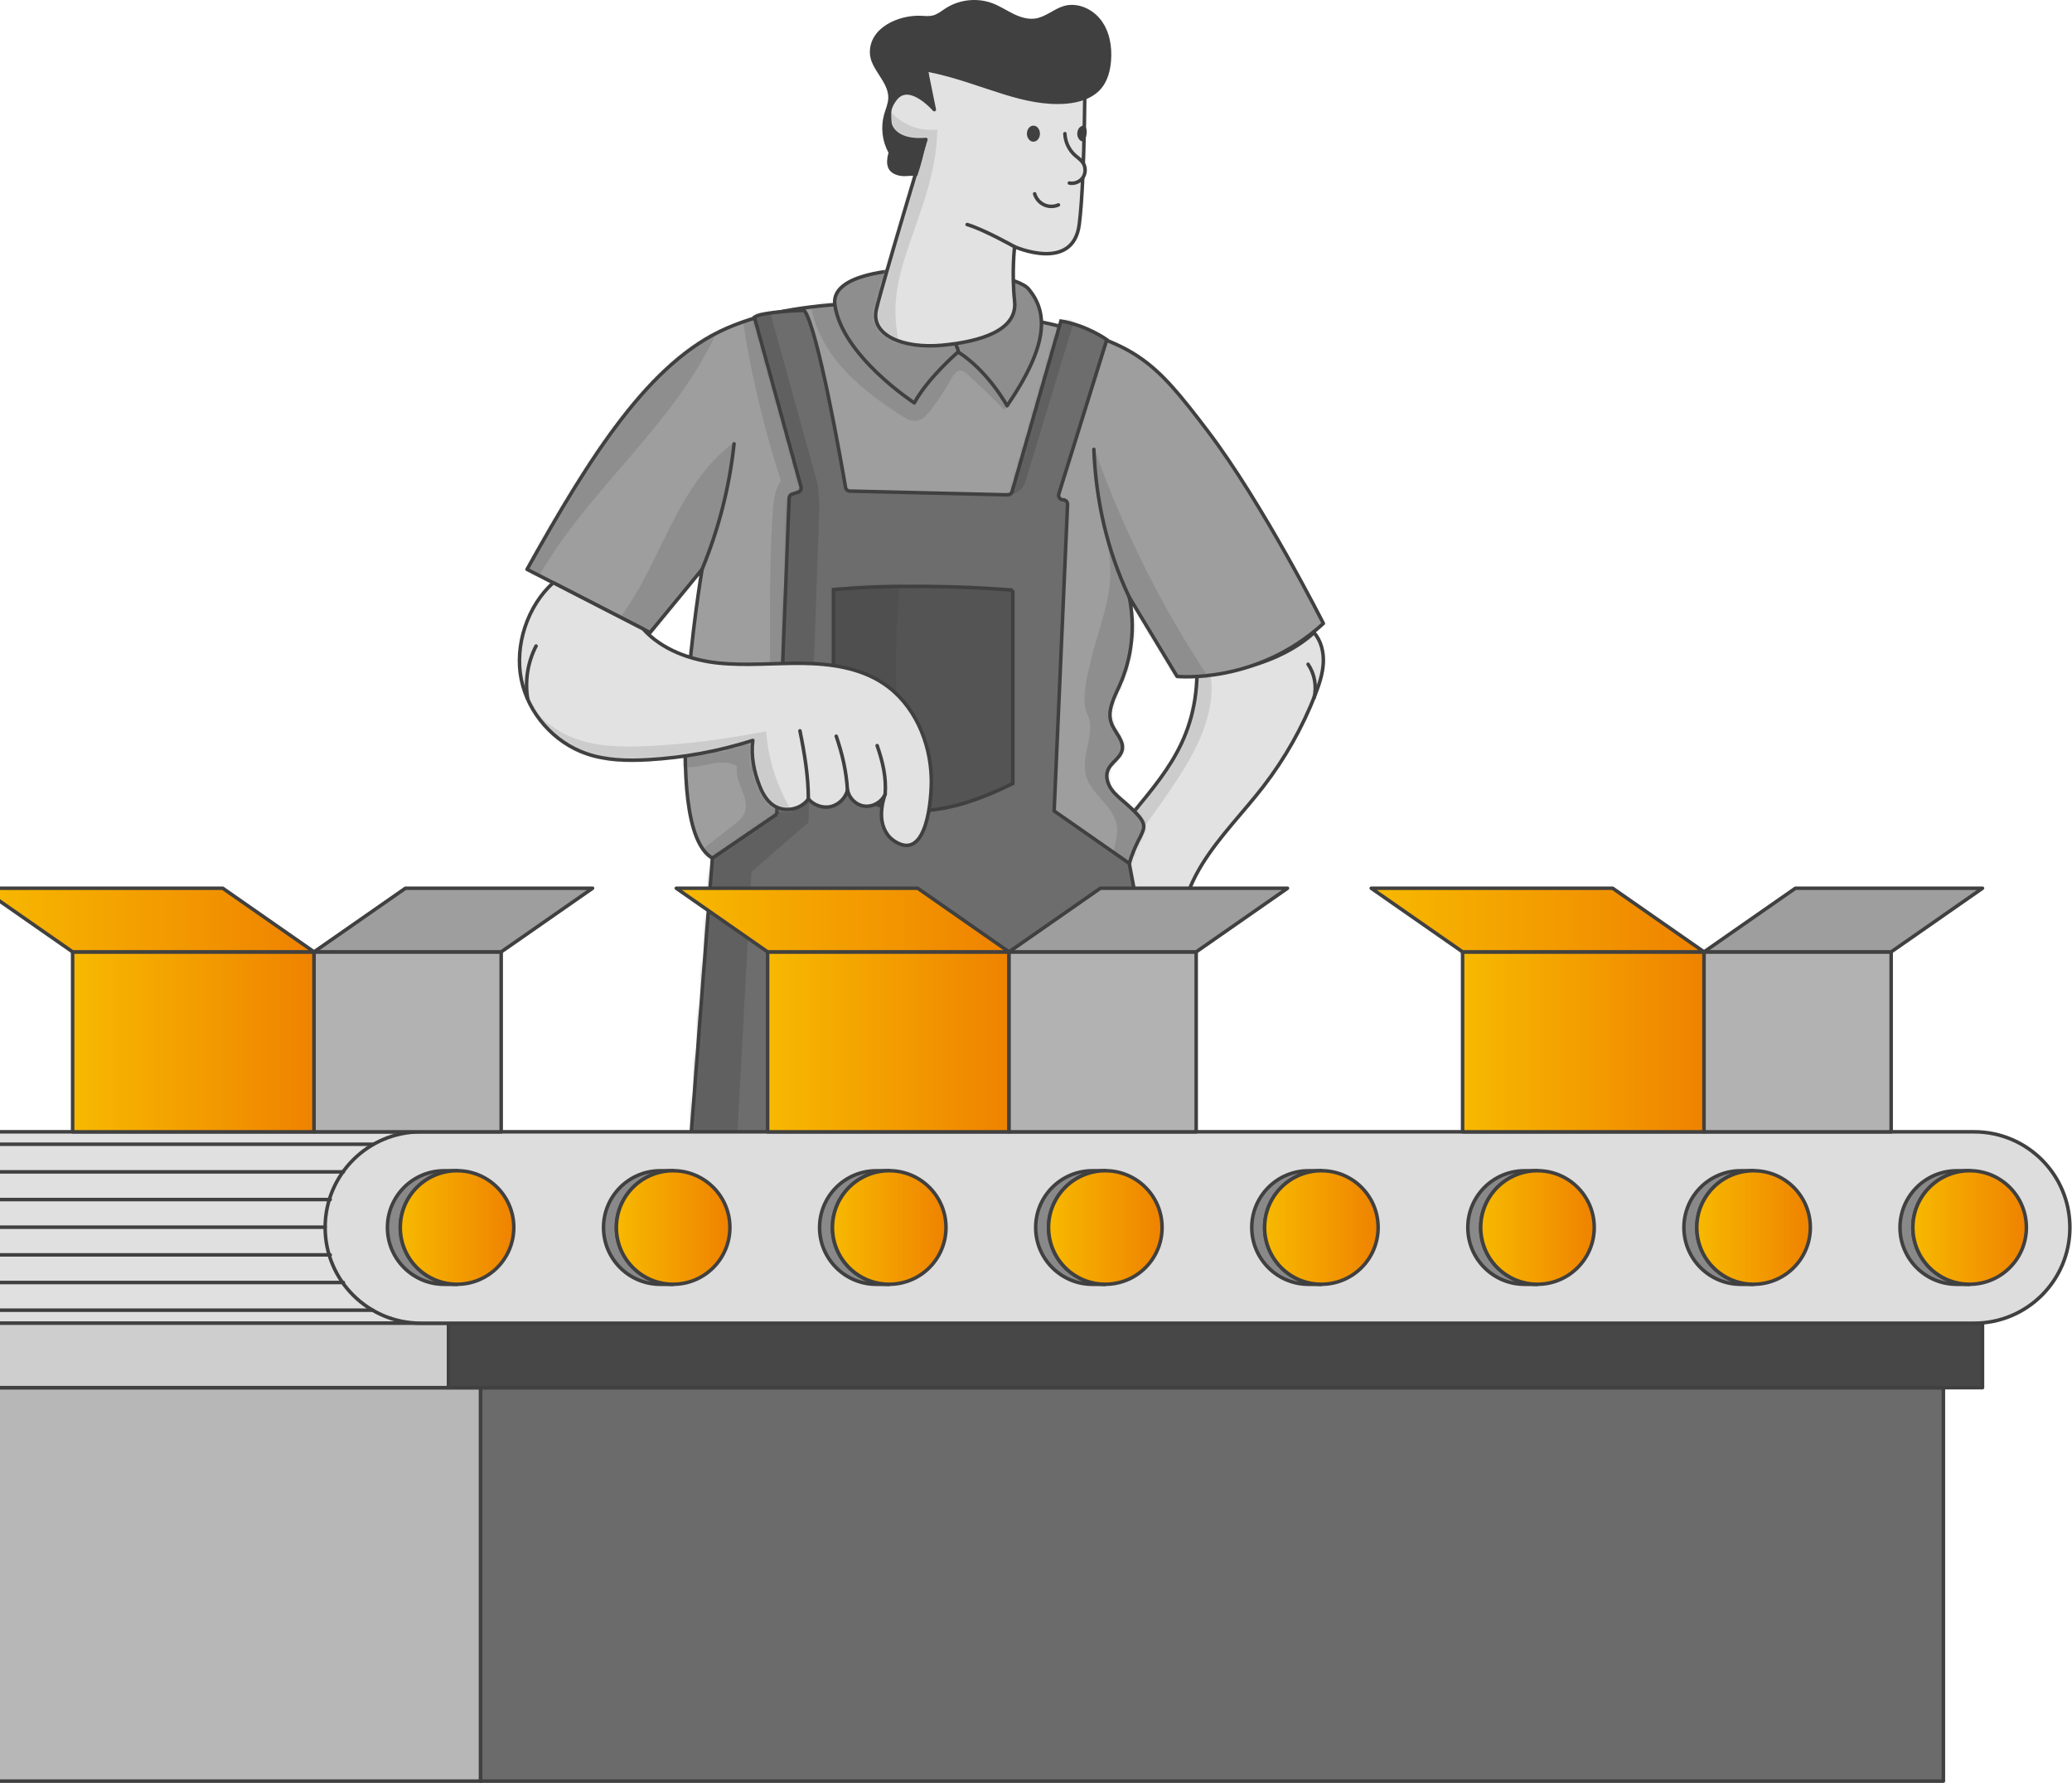 <?xml version="1.0" encoding="UTF-8"?>
<svg xmlns="http://www.w3.org/2000/svg" width="588" height="506" viewBox="0 0 588 506" fill="none">
  <g clip-path="url(#clip0_682_59420)">
    <path d="M339.714 191.05C339.309 212.071 328.397 221.712 317.545 235.567C313.185 241.129 307.343 246.506 307.159 253.575C313.467 259.063 328.152 268.728 335.831 272.048C333.161 263.044 336.211 253.207 341.147 245.22C346.095 237.233 352.831 230.532 358.563 223.096C364.65 215.195 369.598 206.424 373.224 197.139C374.35 194.248 375.355 191.259 375.526 188.159C375.698 185.06 374.926 181.802 372.868 179.486C372.868 179.486 362.25 190.646 339.714 191.05Z" fill="#E2E2E2"></path>
    <mask id="mask0_682_59420" style="mask-type:luminance" maskUnits="userSpaceOnUse" x="307" y="179" width="69" height="94">
      <path d="M339.714 191.05C339.309 212.071 328.397 221.712 317.545 235.567C313.185 241.129 307.343 246.506 307.159 253.575C313.467 259.063 328.152 268.728 335.831 272.048C333.161 263.044 336.211 253.207 341.147 245.22C346.095 237.233 352.831 230.532 358.563 223.096C364.65 215.195 369.598 206.424 373.224 197.139C374.35 194.248 375.355 191.259 375.526 188.159C375.698 185.06 374.926 181.802 372.868 179.486C372.868 179.486 362.25 190.646 339.714 191.05Z" fill="white"></path>
    </mask>
    <g mask="url(#mask0_682_59420)">
      <path d="M314.544 247.45C321.011 239.72 327.074 231.647 332.696 223.28C338.599 214.497 344.196 204.709 343.816 194.125C343.767 192.9 343.608 191.59 342.763 190.708C341.477 189.348 339.285 189.593 337.448 189.96C334.496 209.389 323.816 227.531 308.249 239.536C309.853 242.268 312.058 245.502 314.544 247.45Z" fill="#CCCCCC"></path>
    </g>
    <path d="M339.714 191.05C339.309 212.071 328.397 221.712 317.545 235.567C313.185 241.129 307.343 246.506 307.159 253.575C313.467 259.063 328.152 268.728 335.831 272.048C333.161 263.044 336.211 253.207 341.147 245.22C346.095 237.233 352.831 230.532 358.563 223.096C364.65 215.195 369.598 206.424 373.224 197.139C374.35 194.248 375.355 191.259 375.526 188.159C375.698 185.06 374.926 181.802 372.868 179.486C372.868 179.486 362.25 190.646 339.714 191.05Z" stroke="#404040" stroke-linecap="round" stroke-linejoin="round"></path>
    <path d="M149.567 161.54L184.473 179.487L199.244 161.54C199.244 161.54 186.739 234.685 202.184 243.493L320.472 244.975C323.632 234.232 328.139 235.714 319.811 228.242C318.317 226.907 316.676 225.694 315.488 224.077C314.299 222.46 313.65 220.267 314.434 218.43C315.341 216.298 317.937 215.098 318.439 212.831C319.064 210.075 316.308 207.809 315.377 205.151C314.128 201.623 316.186 197.886 317.729 194.469C321.232 186.69 322.199 177.796 320.472 169.454L334.043 191.933C334.043 191.933 356.652 194.248 375.55 176.902C375.55 176.902 358.318 142.798 342.714 122.279C327.111 101.76 322.199 96.848 292.731 90.772C263.263 84.696 228.296 83.544 206.336 93.087C184.375 102.63 167.657 129.127 149.58 161.54H149.567Z" fill="#9E9E9E"></path>
    <mask id="mask1_682_59420" style="mask-type:luminance" maskUnits="userSpaceOnUse" x="149" y="86" width="227" height="159">
      <path d="M149.567 161.54L184.473 179.487L199.244 161.54C199.244 161.54 186.739 234.685 202.184 243.493L320.472 244.975C323.632 234.232 328.139 235.714 319.811 228.242C318.317 226.907 316.676 225.694 315.488 224.077C314.299 222.46 313.65 220.267 314.434 218.43C315.341 216.298 317.937 215.098 318.439 212.831C319.064 210.075 316.308 207.809 315.377 205.151C314.128 201.623 316.186 197.886 317.729 194.469C321.232 186.69 322.199 177.796 320.472 169.454L334.043 191.933C334.043 191.933 356.652 194.248 375.55 176.902C375.55 176.902 358.318 142.798 342.714 122.279C327.111 101.76 322.199 96.848 292.731 90.772C263.263 84.696 228.296 83.544 206.336 93.087C184.375 102.63 167.657 129.127 149.58 161.54H149.567Z" fill="white"></path>
    </mask>
    <g mask="url(#mask1_682_59420)">
      <path d="M285.309 104.909C283.46 101.896 281.561 98.809 278.781 96.616C276.001 94.423 272.118 93.284 268.861 94.644C266.729 95.538 265.137 97.339 263.202 98.6C261.267 99.862 258.487 100.438 256.784 98.882C255.217 97.449 255.351 95.011 255.021 92.916C254.212 87.918 249.987 83.913 245.161 82.357C240.336 80.801 234.616 80.899 229.766 82.357C229.741 89.976 233.158 97.314 238.021 103.17C242.883 109.025 249.117 113.595 255.498 117.76C256.944 118.703 258.585 119.671 260.275 119.364C261.867 119.083 263.043 117.747 264.035 116.461C266.252 113.595 268.26 110.557 270.024 107.396C270.636 106.293 271.531 104.995 272.792 105.154C273.429 105.228 273.956 105.681 274.433 106.11C278.022 109.368 281.5 112.737 284.881 116.228L286.167 115.016C286.167 111.353 287.244 108.033 285.334 104.909H285.309Z" fill="#8E8E8E"></path>
      <path d="M199.624 249.655C208.798 247.855 217.212 242.391 222.576 234.735C223.973 232.75 225.197 230.484 225.136 228.059C225.063 224.972 223.85 222.362 221.841 220.01C219.343 217.07 219.943 212.526 221.768 209.132C223.593 205.739 226.434 202.983 228.394 199.663C232.068 193.44 232.374 185.869 232.558 178.642C232.975 162.619 233.305 146.547 231.419 130.634C229.533 114.721 225.332 98.894 217.212 85.076L210.439 88.408C212.79 104.835 216.526 120.699 221.633 136.49C219.784 139.001 219.502 142.296 219.294 145.42C218.069 164.101 218.669 182.28 218.486 201.011C212.741 204.22 206.311 206.168 199.747 206.67C197.419 206.854 195.019 206.866 192.863 207.773C190.708 208.679 188.834 210.774 189.066 213.101C189.311 215.613 191.883 217.34 194.382 217.634C196.881 217.928 199.367 217.181 201.841 216.715C204.315 216.25 207.046 216.09 209.19 217.413C208.21 221.86 212.999 226.38 211.296 230.607C210.684 232.126 209.336 233.216 208.038 234.22C204.254 237.185 200.469 240.137 196.685 243.102C198.669 244.866 198.693 247.169 199.612 249.668L199.624 249.655Z" fill="#8E8E8E"></path>
      <path d="M189.495 150.822C184.767 160.316 180.481 170.226 173.561 178.275C177.284 178.838 180.199 183.064 183.861 182.219C185.135 181.925 186.188 181.031 187.143 180.124C190.511 176.903 193.267 173.056 195.251 168.842C197.235 164.628 199.318 160.23 201.204 155.857C203.286 150.994 204.976 145.971 206.225 140.839C206.85 138.254 207.377 135.644 207.781 133.023C207.989 131.712 208.16 130.389 208.307 129.078C208.381 128.417 208.442 127.755 208.503 127.094C208.552 126.592 208.626 126.077 207.977 125.942C207.585 125.857 206.936 126.592 206.629 126.837C206.176 127.204 205.723 127.596 205.282 127.988C204.4 128.772 203.555 129.593 202.747 130.45C201.118 132.153 199.611 133.991 198.228 135.902C195.411 139.761 193.034 143.913 190.842 148.152C190.377 149.034 189.936 149.928 189.483 150.822H189.495Z" fill="#8E8E8E"></path>
      <path d="M137.246 159.029C139.034 148.8 145.354 140.385 151.405 132.581C156.647 125.807 161.925 118.996 168.037 113.373C174.834 107.138 182.502 102.52 190.267 98.391C194.48 96.15 198.926 94.006 203.408 94.263C190.316 122.512 164.73 140.176 150.608 167.751C148.551 166.306 146.028 165.73 143.97 164.284C141.643 162.643 138.336 162.006 137.246 159.029Z" fill="#8E8E8E"></path>
      <path d="M342.653 194.958C342.898 196.196 341.514 197.274 340.252 197.225C338.991 197.176 337.888 196.404 336.872 195.657C332.573 192.496 328.274 189.336 323.975 186.175C322.493 203.68 324.857 221.982 333.847 237.062C335.917 240.541 339.848 244.645 336.284 248.552C335.182 249.753 333.712 250.525 332.267 251.272C330.136 252.374 327.968 253.501 325.616 253.967C323.265 254.432 320.644 254.163 318.745 252.693C316.614 251.051 315.745 248.209 315.708 245.514C315.671 242.403 316.639 239.438 316.994 236.388C317.349 233.338 315.793 230.692 314.005 228.511C311.825 225.853 309.094 223.415 308.188 220.096C307.306 216.898 308.286 213.53 308.923 210.271C309.253 208.568 309.486 206.792 309.29 205.052C309.094 203.313 308.126 201.99 307.906 200.41C307.33 196.33 308.678 191.124 309.621 187.167C311.384 179.719 314.446 172.529 314.985 164.897C315.879 152.341 309.853 140.078 310.613 127.51C318.794 150.528 329.829 172.541 343.375 192.864C342.69 194.003 343.657 194.089 342.653 194.946V194.958Z" fill="#8E8E8E"></path>
    </g>
    <path d="M149.567 161.54L184.473 179.487L199.244 161.54C199.244 161.54 186.739 234.685 202.184 243.493L320.472 244.975C323.632 234.232 328.139 235.714 319.811 228.242C318.317 226.907 316.676 225.694 315.488 224.077C314.3 222.46 313.65 220.267 314.434 218.43C315.341 216.298 317.937 215.098 318.439 212.831C319.064 210.075 316.308 207.809 315.377 205.151C314.128 201.623 316.186 197.886 317.729 194.469C321.232 186.69 322.199 177.796 320.472 169.454L334.043 191.933C334.043 191.933 356.652 194.248 375.55 176.902C375.55 176.902 358.318 142.798 342.714 122.279C327.111 101.76 322.199 96.848 292.731 90.772C263.263 84.696 228.296 83.544 206.336 93.087C184.375 102.63 167.657 129.127 149.58 161.54H149.567Z" stroke="#404040" stroke-linecap="round" stroke-linejoin="round"></path>
    <path d="M220.457 231.022L202.171 243.493L189.151 412.788H253.66L265.014 293.093L294.384 410.853H351.679L320.459 244.975L299.148 230.104L302.957 143.128C302.982 142.406 302.406 141.818 301.684 141.818C300.826 141.818 300.214 140.985 300.471 140.164L314.091 96.382C314.091 96.382 308.273 92.23 301.071 91.115L287.219 139.49C287.06 140.054 286.545 140.421 285.97 140.409L241.18 139.343C240.567 139.331 240.053 138.89 239.955 138.29C238.779 131.454 232.006 92.854 228.222 88.064C228.222 88.064 216.586 88.346 214.088 90L227.328 138.13C227.511 138.792 227.132 139.49 226.47 139.686L224.841 140.188C224.327 140.348 223.959 140.813 223.947 141.352L220.457 231.035V231.022Z" fill="#6D6D6D"></path>
    <mask id="mask2_682_59420" style="mask-type:luminance" maskUnits="userSpaceOnUse" x="189" y="88" width="163" height="325">
      <path d="M220.457 231.022L202.171 243.493L189.151 412.788H253.66L265.014 293.093L294.384 410.853H351.679L320.459 244.975L299.148 230.104L302.957 143.128C302.982 142.406 302.406 141.818 301.684 141.818C300.826 141.818 300.214 140.985 300.471 140.164L314.091 96.382C314.091 96.382 308.273 92.23 301.071 91.115L287.219 139.49C287.06 140.054 286.545 140.421 285.97 140.409L241.18 139.343C240.567 139.331 240.053 138.89 239.955 138.29C238.779 131.454 232.006 92.854 228.222 88.064C228.222 88.064 216.586 88.346 214.088 90L227.328 138.13C227.511 138.792 227.132 139.49 226.47 139.686L224.841 140.188C224.327 140.348 223.959 140.813 223.947 141.352L220.457 231.035V231.022Z" fill="white"></path>
    </mask>
    <g mask="url(#mask2_682_59420)">
      <path d="M203.775 423.495L213.255 247.364L229.397 233.362L232.521 143.728L232.116 137.64L214.333 73.389L205.845 86.067L189.151 267.833L177.712 424.573L203.775 423.495Z" fill="#606060"></path>
      <path d="M284.488 138.008L300.091 87.538L305.983 87.195L290.991 136.698C290.318 138.915 288.26 140.422 285.945 140.397L284.476 138.008H284.488Z" fill="#606060"></path>
    </g>
    <path d="M220.457 231.022L202.171 243.493L189.151 412.788H253.66L265.014 293.093L294.384 410.853H351.679L320.459 244.975L299.148 230.104L302.957 143.128C302.982 142.406 302.406 141.818 301.684 141.818C300.826 141.818 300.214 140.985 300.471 140.164L314.091 96.382C314.091 96.382 308.273 92.23 301.071 91.115L287.219 139.49C287.06 140.054 286.545 140.421 285.97 140.409L241.18 139.343C240.567 139.331 240.053 138.89 239.955 138.29C238.779 131.454 232.006 92.854 228.222 88.064C228.222 88.064 216.586 88.346 214.088 90L227.328 138.13C227.511 138.792 227.132 139.49 226.47 139.686L224.841 140.188C224.327 140.348 223.959 140.813 223.947 141.352L220.457 231.035V231.022Z" stroke="#404040" stroke-miterlimit="10"></path>
    <path d="M287.428 167.445C272.008 166.183 251.971 165.914 236.551 167.286V220.72C242.662 227.311 252.804 230.496 261.781 230.043C270.759 229.589 279.357 226.282 287.428 222.313V167.433V167.445Z" fill="#545454"></path>
    <mask id="mask3_682_59420" style="mask-type:luminance" maskUnits="userSpaceOnUse" x="236" y="166" width="52" height="65">
      <path d="M287.428 167.445C272.008 166.183 251.971 165.914 236.551 167.286V220.72C242.662 227.311 252.804 230.496 261.781 230.043C270.759 229.589 279.357 226.282 287.428 222.313V167.433V167.445Z" fill="white"></path>
    </mask>
    <g mask="url(#mask3_682_59420)">
      <path d="M235.351 159.458C232.987 179.805 233.146 200.447 235.816 220.757C236.073 222.73 236.416 224.824 237.739 226.294C238.89 227.581 240.605 228.169 242.258 228.683C247.207 230.227 253.122 230.937 258.217 231.893C253.673 207.49 253.024 182.366 256.294 157.768C250.036 158.564 241.524 158.196 235.338 159.458H235.351Z" fill="#4F4F4F"></path>
    </g>
    <path d="M287.428 167.445C272.008 166.183 251.971 165.914 236.551 167.286V220.72C242.662 227.311 252.804 230.496 261.781 230.043C270.759 229.589 279.357 226.282 287.428 222.313V167.433V167.445Z" stroke="#404040" stroke-miterlimit="10"></path>
    <path d="M156.989 165.35C149.702 171.892 145.978 183.137 147.926 192.741C149.873 202.345 157.173 210.663 166.432 213.848C172.005 215.771 178.043 215.894 183.934 215.563C194.014 215 204.021 213.15 213.647 210.087C213.059 214.461 213.966 218.969 215.595 223.06C216.452 225.228 217.689 227.36 219.661 228.622C222.747 230.594 227.316 229.7 229.41 226.698C230.929 228.487 233.513 229.418 235.791 228.867C238.069 228.315 239.968 226.429 240.519 224.15C240.96 226.527 242.981 228.487 245.381 228.744C247.782 229.001 250.268 227.531 251.211 225.314C250.403 227.531 249.95 230.19 250.231 232.529C250.513 234.869 251.652 237.172 253.599 238.507C263.165 245.073 264.39 226.27 264.292 221.051C264.096 210.492 259.417 199.65 250.586 193.844C243.948 189.483 235.73 188.307 227.793 188.209C219.857 188.111 211.896 188.944 203.996 188.147C196.096 187.351 187.78 184.374 182.501 178.445L157.001 165.338L156.989 165.35Z" fill="#E2E2E2"></path>
    <mask id="mask4_682_59420" style="mask-type:luminance" maskUnits="userSpaceOnUse" x="147" y="165" width="118" height="75">
      <path d="M156.989 165.35C149.702 171.892 145.978 183.137 147.926 192.741C149.873 202.345 157.173 210.663 166.432 213.848C172.005 215.771 178.043 215.894 183.934 215.563C194.014 215 204.021 213.15 213.647 210.087C213.059 214.461 213.966 218.969 215.595 223.06C216.452 225.228 217.689 227.36 219.661 228.622C222.747 230.594 227.316 229.7 229.41 226.698C230.929 228.487 233.513 229.418 235.791 228.867C238.069 228.315 239.968 226.429 240.519 224.15C240.96 226.527 242.981 228.487 245.381 228.744C247.782 229.001 250.268 227.531 251.211 225.314C250.403 227.531 249.95 230.19 250.231 232.529C250.513 234.869 251.652 237.172 253.599 238.507C263.165 245.073 264.39 226.27 264.292 221.051C264.096 210.492 259.417 199.65 250.586 193.844C243.948 189.483 235.73 188.307 227.793 188.209C219.857 188.111 211.896 188.944 203.996 188.147C196.096 187.351 187.78 184.374 182.501 178.445L157.001 165.338L156.989 165.35Z" fill="white"></path>
    </mask>
    <g mask="url(#mask4_682_59420)">
      <path d="M224.976 230.63C220.653 223.672 218.032 215.673 217.42 207.502C206.201 209.67 194.835 211.202 183.42 211.704C176.292 212.022 168.955 211.9 162.341 209.229C153.437 205.628 146.628 197.273 144.888 187.816C144.288 195.105 145.513 202.431 148.967 208.862C152.421 215.293 158.949 220.377 166.249 220.72C172.127 221.002 177.688 218.331 183.322 216.579C190.903 214.227 198.987 213.517 206.862 214.521C207.817 219.372 209.128 224.518 212.508 228.119C215.889 231.721 220.42 232.529 224.976 230.618V230.63Z" fill="#CCCCCC"></path>
    </g>
    <path d="M156.989 165.35C149.702 171.892 145.978 183.137 147.926 192.741C149.873 202.345 157.173 210.663 166.432 213.848C172.005 215.771 178.043 215.894 183.934 215.563C194.014 215 204.021 213.15 213.647 210.087C213.059 214.461 213.966 218.969 215.595 223.06C216.452 225.228 217.689 227.36 219.661 228.622C222.747 230.594 227.316 229.7 229.41 226.698C230.929 228.487 233.513 229.418 235.791 228.867C238.069 228.315 239.968 226.429 240.519 224.15C240.96 226.527 242.981 228.487 245.381 228.744C247.782 229.001 250.268 227.531 251.211 225.314C250.403 227.531 249.95 230.19 250.231 232.529C250.513 234.869 251.652 237.172 253.599 238.507C263.165 245.073 264.39 226.27 264.292 221.051C264.096 210.492 259.417 199.65 250.586 193.844C243.948 189.483 235.73 188.307 227.793 188.209C219.857 188.111 211.896 188.944 203.996 188.147C196.096 187.351 187.78 184.374 182.501 178.445L157.001 165.338L156.989 165.35Z" stroke="#404040" stroke-linecap="round" stroke-linejoin="round"></path>
    <path d="M229.398 226.7C229.398 220.244 228.308 213.702 227.01 207.369" stroke="#404040" stroke-linecap="round" stroke-linejoin="round"></path>
    <path d="M240.494 224.164C240.176 218.835 239.049 213.947 237.31 208.9" stroke="#404040" stroke-linecap="round" stroke-linejoin="round"></path>
    <path d="M251.199 225.328C251.542 220.452 250.513 216.189 248.921 211.559" stroke="#404040" stroke-linecap="round" stroke-linejoin="round"></path>
    <path d="M320.46 169.442C314.189 156.224 311.005 142.112 310.417 127.498" stroke="#404040" stroke-linecap="round" stroke-linejoin="round"></path>
    <path d="M199.231 161.541C203.947 150.185 207.009 138.155 208.319 125.93" stroke="#404040" stroke-linecap="round" stroke-linejoin="round"></path>
    <path d="M271.897 99.862C271.897 99.862 263.275 107.262 259.466 114.318C259.466 114.318 238.926 100.953 236.917 86.461C234.909 71.969 286.484 75.497 291.91 82.014C297.336 88.531 297.752 97.633 285.798 115.138C285.798 115.138 280.446 105.301 271.885 99.862H271.897Z" fill="#8E8E8E" stroke="#404040" stroke-linecap="round" stroke-linejoin="round"></path>
    <path d="M152.127 183.309C149.788 187.817 148.93 193.096 149.726 198.119" stroke="#404040" stroke-linecap="round" stroke-linejoin="round"></path>
    <path d="M372.917 197.997C373.701 194.775 373.077 191.235 371.215 188.479" stroke="#404040" stroke-linecap="round" stroke-linejoin="round"></path>
    <path d="M262.749 39.591C262.749 39.591 250.44 80.298 248.701 87.783C246.962 95.268 256.576 98.955 267.293 97.963C278.01 96.971 288.8 93.847 287.93 85.504C287.061 77.162 287.93 70.008 287.93 70.008C287.93 70.008 304.526 77.383 306.277 63.663C308.029 49.943 307.882 16.39 307.882 16.39L260.005 5.916L265.137 31.102C265.137 31.102 258.254 23.127 254.274 27.856C250.293 32.584 251.53 40.571 262.749 39.579V39.591Z" fill="#E2E2E2"></path>
    <mask id="mask5_682_59420" style="mask-type:luminance" maskUnits="userSpaceOnUse" x="248" y="5" width="60" height="94">
      <path d="M262.749 39.591C262.749 39.591 250.44 80.298 248.701 87.783C246.962 95.268 256.576 98.955 267.293 97.963C278.01 96.971 288.8 93.847 287.93 85.504C287.061 77.162 287.93 70.008 287.93 70.008C287.93 70.008 304.526 77.383 306.277 63.663C308.029 49.943 307.882 16.39 307.882 16.39L260.005 5.916L265.137 31.102C265.137 31.102 258.254 23.127 254.274 27.856C250.293 32.584 251.53 40.571 262.749 39.579V39.591Z" fill="white"></path>
    </mask>
    <g mask="url(#mask5_682_59420)">
      <path d="M249.129 97.142C246.753 93.173 247.316 88.175 248.137 83.631C250.917 68.245 253.036 56.142 259.846 42.078C257.151 43.916 253.158 42.238 251.615 39.371C250.072 36.505 250.464 32.965 251.468 29.865C254.408 34.704 260.372 37.522 265.982 36.713C265.908 48.73 261.107 60.135 257.31 71.54C253.514 82.945 252.828 91.275 256.674 102.667C253.991 100.891 250.77 99.899 249.117 97.142H249.129Z" fill="#CCCCCC"></path>
    </g>
    <path d="M262.749 39.591C262.749 39.591 250.44 80.298 248.701 87.783C246.962 95.268 256.576 98.955 267.293 97.963C278.01 96.971 288.8 93.847 287.93 85.504C287.061 77.162 287.93 70.008 287.93 70.008C287.93 70.008 304.526 77.383 306.277 63.663C308.029 49.943 307.882 16.39 307.882 16.39L260.005 5.916L265.137 31.102C265.137 31.102 258.254 23.127 254.274 27.856C250.293 32.584 251.53 40.571 262.749 39.579V39.591Z" stroke="#404040" stroke-linecap="round" stroke-linejoin="round"></path>
    <path d="M287.93 70.022C287.93 70.022 279.197 65.085 274.457 63.713" stroke="#404040" stroke-linecap="round" stroke-linejoin="round"></path>
    <path d="M252.142 43.328C250.342 40.057 249.889 36.076 250.893 32.487C251.322 30.943 252.02 29.449 252.081 27.856C252.24 23.14 246.912 19.661 246.851 14.945C246.766 7.754 255.069 4.25 261.218 4.471C262.381 4.52 263.569 4.679 264.696 4.397C266.08 4.054 267.195 3.099 268.395 2.327C272.29 -0.172 277.373 -0.699 281.696 0.943C283.741 1.727 285.591 2.94 287.55 3.907C289.522 4.875 291.715 5.586 293.87 5.243C296.81 4.777 299.137 2.486 301.991 1.678C305.849 0.6 310.123 2.56 312.511 5.782C314.9 9.003 315.61 13.205 315.304 17.199C315.083 20.041 314.336 22.956 312.487 25.137C310.086 27.966 306.216 29.13 302.517 29.424C296.553 29.902 290.588 28.542 284.868 26.766C277.765 24.561 270.771 21.841 263.447 20.433C263.851 23.924 264.255 27.403 264.659 30.894C263.165 29.4 261.61 27.869 259.638 27.134C257.666 26.398 255.131 26.692 253.869 28.383C252.914 29.669 252.889 31.409 252.926 33.026C252.951 34.9 253.11 37.277 254.923 38.318C257.164 39.604 260.324 39.935 262.847 39.8C262.296 43.242 261.438 46.636 260.287 49.931C258.903 49.698 257.397 50.09 256.013 49.955C254.629 49.821 253.159 49.318 252.363 48.167C251.848 47.407 251.689 46.452 251.75 45.545C251.812 44.639 251.885 44.235 252.142 43.353V43.328Z" fill="#404040"></path>
    <path d="M302.198 37.926C302.284 40.253 303.35 42.532 305.089 44.075C305.836 44.737 306.705 45.288 307.269 46.097C308.126 47.309 308.163 49.061 307.355 50.311C306.546 51.56 304.929 52.234 303.472 51.94" fill="#E2E2E2"></path>
    <path d="M302.198 37.926C302.284 40.253 303.35 42.532 305.089 44.075C305.836 44.737 306.705 45.288 307.269 46.097C308.126 47.309 308.163 49.061 307.355 50.311C306.546 51.56 304.929 52.234 303.472 51.94" stroke="#404040" stroke-linecap="round" stroke-linejoin="round"></path>
    <path d="M293.613 54.99C294.005 56.338 294.997 57.502 296.271 58.102C297.545 58.702 299.076 58.714 300.362 58.139" stroke="#404040" stroke-linecap="round" stroke-linejoin="round"></path>
    <path d="M293.27 40.203C294.292 40.203 295.12 39.183 295.12 37.925C295.12 36.667 294.292 35.647 293.27 35.647C292.249 35.647 291.421 36.667 291.421 37.925C291.421 39.183 292.249 40.203 293.27 40.203Z" fill="#404040"></path>
    <path d="M308.383 37.828C308.383 37.828 308.383 37.706 308.396 37.657C308.42 37.265 308.396 36.861 308.273 36.493C308.175 36.199 307.93 35.697 307.587 35.623C307.306 35.562 306.852 35.795 306.632 35.942C306.007 36.383 305.701 37.179 305.701 37.926C305.701 38.796 306.13 39.764 306.987 40.095C307.624 40.34 307.747 39.972 307.979 39.421C308.187 38.919 308.334 38.367 308.383 37.828Z" fill="#404040"></path>
    <path d="M271.947 99.826C271.849 99.164 271.714 98.686 271.371 98.123" stroke="#404040" stroke-linecap="round" stroke-linejoin="round"></path>
    <path d="M136.389 393.752H-21.962V505.387H136.389V393.752Z" fill="#B7B7B7" stroke="#404040" stroke-linecap="round" stroke-linejoin="round"></path>
    <path d="M551.502 393.752H136.401V505.387H551.502V393.752Z" fill="#6B6B6B" stroke="#404040" stroke-linecap="round" stroke-linejoin="round"></path>
    <path d="M120.724 321.146H-34.247C-49.236 321.146 -61.388 333.3 -61.388 348.293V348.305C-61.388 363.297 -49.236 375.451 -34.247 375.451H120.724C135.714 375.451 147.865 363.297 147.865 348.305V348.293C147.865 333.3 135.714 321.146 120.724 321.146Z" fill="#E0E0E0" stroke="#404040" stroke-linecap="round" stroke-linejoin="round"></path>
    <path d="M127.276 375.439H-34.247V393.741H127.276V375.439Z" fill="#CECECE" stroke="#404040" stroke-linecap="round" stroke-linejoin="round"></path>
    <path d="M562.598 375.439H127.276V393.741H562.598V375.439Z" fill="#474747" stroke="#404040" stroke-linecap="round" stroke-linejoin="round"></path>
    <path d="M560.259 321.146H119.413C104.424 321.146 92.272 333.3 92.272 348.293V348.305C92.272 363.297 104.424 375.451 119.413 375.451H560.259C575.248 375.451 587.4 363.297 587.4 348.305V348.293C587.4 333.3 575.248 321.146 560.259 321.146Z" fill="#DDDDDD" stroke="#404040" stroke-linecap="round" stroke-linejoin="round"></path>
    <path d="M126.052 332.195C117.16 332.195 109.946 339.411 109.946 348.304C109.946 357.198 117.16 364.413 126.052 364.413H129.702C120.81 364.413 113.596 357.198 113.596 348.304C113.596 339.411 120.81 332.195 129.702 332.195H126.052Z" fill="#898989" stroke="#404040" stroke-linecap="round" stroke-linejoin="round"></path>
    <path d="M129.701 364.401C138.596 364.401 145.807 357.189 145.807 348.292C145.807 339.396 138.596 332.184 129.701 332.184C120.807 332.184 113.596 339.396 113.596 348.292C113.596 357.189 120.807 364.401 129.701 364.401Z" fill="url(#paint0_linear_682_59420)" stroke="#404040" stroke-linecap="round" stroke-linejoin="round"></path>
    <path d="M187.376 332.195C178.484 332.195 171.271 339.411 171.271 348.304C171.271 357.198 178.484 364.413 187.376 364.413H191.026C182.134 364.413 174.92 357.198 174.92 348.304C174.92 339.411 182.134 332.195 191.026 332.195H187.376Z" fill="#898989" stroke="#404040" stroke-linecap="round" stroke-linejoin="round"></path>
    <path d="M191.026 364.401C199.921 364.401 207.131 357.189 207.131 348.292C207.131 339.396 199.921 332.184 191.026 332.184C182.131 332.184 174.92 339.396 174.92 348.292C174.92 357.189 182.131 364.401 191.026 364.401Z" fill="url(#paint1_linear_682_59420)" stroke="#404040" stroke-linecap="round" stroke-linejoin="round"></path>
    <path d="M248.689 332.195C239.797 332.195 232.583 339.411 232.583 348.304C232.583 357.198 239.797 364.413 248.689 364.413H252.339C243.447 364.413 236.233 357.198 236.233 348.304C236.233 339.411 243.447 332.195 252.339 332.195H248.689Z" fill="#898989" stroke="#404040" stroke-linecap="round" stroke-linejoin="round"></path>
    <path d="M252.351 364.401C261.246 364.401 268.457 357.189 268.457 348.292C268.457 339.396 261.246 332.184 252.351 332.184C243.456 332.184 236.245 339.396 236.245 348.292C236.245 357.189 243.456 364.401 252.351 364.401Z" fill="url(#paint2_linear_682_59420)" stroke="#404040" stroke-linecap="round" stroke-linejoin="round"></path>
    <path d="M310.013 332.195C301.121 332.195 293.907 339.411 293.907 348.304C293.907 357.198 301.121 364.413 310.013 364.413H313.663C304.771 364.413 297.557 357.198 297.557 348.304C297.557 339.411 304.771 332.195 313.663 332.195H310.013Z" fill="#898989" stroke="#404040" stroke-linecap="round" stroke-linejoin="round"></path>
    <path d="M313.675 364.401C322.57 364.401 329.781 357.189 329.781 348.292C329.781 339.396 322.57 332.184 313.675 332.184C304.78 332.184 297.569 339.396 297.569 348.292C297.569 357.189 304.78 364.401 313.675 364.401Z" fill="url(#paint3_linear_682_59420)" stroke="#404040" stroke-linecap="round" stroke-linejoin="round"></path>
    <path d="M371.337 332.195C362.445 332.195 355.231 339.411 355.231 348.304C355.231 357.198 362.445 364.413 371.337 364.413H374.987C366.095 364.413 358.881 357.198 358.881 348.304C358.881 339.411 366.095 332.195 374.987 332.195H371.337Z" fill="#898989" stroke="#404040" stroke-linecap="round" stroke-linejoin="round"></path>
    <path d="M374.987 364.401C383.882 364.401 391.092 357.189 391.092 348.292C391.092 339.396 383.882 332.184 374.987 332.184C366.092 332.184 358.881 339.396 358.881 348.292C358.881 357.189 366.092 364.401 374.987 364.401Z" fill="url(#paint4_linear_682_59420)" stroke="#404040" stroke-linecap="round" stroke-linejoin="round"></path>
    <path d="M432.65 332.195C423.758 332.195 416.544 339.411 416.544 348.304C416.544 357.198 423.758 364.413 432.65 364.413H436.3C427.408 364.413 420.194 357.198 420.194 348.304C420.194 339.411 427.408 332.195 436.3 332.195H432.65Z" fill="#898989" stroke="#404040" stroke-linecap="round" stroke-linejoin="round"></path>
    <path d="M436.312 364.401C445.207 364.401 452.418 357.189 452.418 348.292C452.418 339.396 445.207 332.184 436.312 332.184C427.417 332.184 420.206 339.396 420.206 348.292C420.206 357.189 427.417 364.401 436.312 364.401Z" fill="url(#paint5_linear_682_59420)" stroke="#404040" stroke-linecap="round" stroke-linejoin="round"></path>
    <path d="M493.974 332.195C485.082 332.195 477.868 339.411 477.868 348.304C477.868 357.198 485.082 364.413 493.974 364.413H497.624C488.732 364.413 481.518 357.198 481.518 348.304C481.518 339.411 488.732 332.195 497.624 332.195H493.974Z" fill="#898989" stroke="#404040" stroke-linecap="round" stroke-linejoin="round"></path>
    <path d="M497.636 364.401C506.531 364.401 513.742 357.189 513.742 348.292C513.742 339.396 506.531 332.184 497.636 332.184C488.741 332.184 481.53 339.396 481.53 348.292C481.53 357.189 488.741 364.401 497.636 364.401Z" fill="url(#paint6_linear_682_59420)" stroke="#404040" stroke-linecap="round" stroke-linejoin="round"></path>
    <path d="M555.298 332.195C546.406 332.195 539.192 339.411 539.192 348.304C539.192 357.198 546.406 364.413 555.298 364.413H558.948C550.056 364.413 542.842 357.198 542.842 348.304C542.842 339.411 550.056 332.195 558.948 332.195H555.298Z" fill="#898989" stroke="#404040" stroke-linecap="round" stroke-linejoin="round"></path>
    <path d="M558.948 364.401C567.843 364.401 575.053 357.189 575.053 348.292C575.053 339.396 567.843 332.184 558.948 332.184C550.053 332.184 542.842 339.396 542.842 348.292C542.842 357.189 550.053 364.401 558.948 364.401Z" fill="url(#paint7_linear_682_59420)" stroke="#404040" stroke-linecap="round" stroke-linejoin="round"></path>
    <path d="M105.745 371.752H-47.915" stroke="#404040" stroke-linecap="round" stroke-linejoin="round"></path>
    <path d="M105.745 324.674H-47.915" stroke="#404040" stroke-linecap="round" stroke-linejoin="round"></path>
    <path d="M97.441 332.514H-56.207" stroke="#404040" stroke-linecap="round" stroke-linejoin="round"></path>
    <path d="M93.718 340.367H-59.942" stroke="#404040" stroke-linecap="round" stroke-linejoin="round"></path>
    <path d="M92.272 348.207H-61.388" stroke="#404040" stroke-linecap="round" stroke-linejoin="round"></path>
    <path d="M93.718 356.059H-59.942" stroke="#404040" stroke-linecap="round" stroke-linejoin="round"></path>
    <path d="M97.441 363.898H-56.207" stroke="#404040" stroke-linecap="round" stroke-linejoin="round"></path>
    <path d="M89.124 270.09H20.61V321.148H89.124V270.09Z" fill="url(#paint8_linear_682_59420)" stroke="#404040" stroke-linecap="round" stroke-linejoin="round"></path>
    <path d="M142.23 270.09H89.124V321.148H142.23V270.09Z" fill="#B2B2B2" stroke="#404040" stroke-linecap="round" stroke-linejoin="round"></path>
    <path d="M142.23 270.09L168.159 252.033H115.052L89.124 270.09H142.23Z" fill="#9E9E9E" stroke="#404040" stroke-linecap="round" stroke-linejoin="round"></path>
    <path d="M20.611 270.09L-5.306 252.033H63.208L89.124 270.09H20.611Z" fill="url(#paint9_linear_682_59420)" stroke="#404040" stroke-linecap="round" stroke-linejoin="round"></path>
    <path d="M286.35 270.09H217.836V321.148H286.35V270.09Z" fill="url(#paint10_linear_682_59420)" stroke="#404040" stroke-linecap="round" stroke-linejoin="round"></path>
    <path d="M339.456 270.09H286.35V321.148H339.456V270.09Z" fill="#B2B2B2" stroke="#404040" stroke-linecap="round" stroke-linejoin="round"></path>
    <path d="M339.456 270.09L365.372 252.033H312.278L286.35 270.09H339.456Z" fill="#9E9E9E" stroke="#404040" stroke-linecap="round" stroke-linejoin="round"></path>
    <path d="M217.836 270.09L191.92 252.033H260.434L286.35 270.09H217.836Z" fill="url(#paint11_linear_682_59420)" stroke="#404040" stroke-linecap="round" stroke-linejoin="round"></path>
    <path d="M483.576 270.09H415.062V321.148H483.576V270.09Z" fill="url(#paint12_linear_682_59420)" stroke="#404040" stroke-linecap="round" stroke-linejoin="round"></path>
    <path d="M536.682 270.09H483.576V321.148H536.682V270.09Z" fill="#B2B2B2" stroke="#404040" stroke-linecap="round" stroke-linejoin="round"></path>
    <path d="M536.682 270.09L562.599 252.033H509.505L483.576 270.09H536.682Z" fill="#9E9E9E" stroke="#404040" stroke-linecap="round" stroke-linejoin="round"></path>
    <path d="M415.062 270.09L389.134 252.033H457.648L483.576 270.09H415.062Z" fill="url(#paint13_linear_682_59420)" stroke="#404040" stroke-linecap="round" stroke-linejoin="round"></path>
  </g>
  <defs>
    <linearGradient id="paint0_linear_682_59420" x1="113.596" y1="348.292" x2="145.807" y2="348.292" gradientUnits="userSpaceOnUse">
      <stop stop-color="#F7B900"></stop>
      <stop offset="1" stop-color="#EF8200"></stop>
    </linearGradient>
    <linearGradient id="paint1_linear_682_59420" x1="174.92" y1="348.292" x2="207.131" y2="348.292" gradientUnits="userSpaceOnUse">
      <stop stop-color="#F7B900"></stop>
      <stop offset="1" stop-color="#EF8200"></stop>
    </linearGradient>
    <linearGradient id="paint2_linear_682_59420" x1="236.245" y1="348.292" x2="268.457" y2="348.292" gradientUnits="userSpaceOnUse">
      <stop stop-color="#F7B900"></stop>
      <stop offset="1" stop-color="#EF8200"></stop>
    </linearGradient>
    <linearGradient id="paint3_linear_682_59420" x1="297.569" y1="348.292" x2="329.781" y2="348.292" gradientUnits="userSpaceOnUse">
      <stop stop-color="#F7B900"></stop>
      <stop offset="1" stop-color="#EF8200"></stop>
    </linearGradient>
    <linearGradient id="paint4_linear_682_59420" x1="358.881" y1="348.292" x2="391.092" y2="348.292" gradientUnits="userSpaceOnUse">
      <stop stop-color="#F7B900"></stop>
      <stop offset="1" stop-color="#EF8200"></stop>
    </linearGradient>
    <linearGradient id="paint5_linear_682_59420" x1="420.206" y1="348.292" x2="452.418" y2="348.292" gradientUnits="userSpaceOnUse">
      <stop stop-color="#F7B900"></stop>
      <stop offset="1" stop-color="#EF8200"></stop>
    </linearGradient>
    <linearGradient id="paint6_linear_682_59420" x1="481.53" y1="348.292" x2="513.742" y2="348.292" gradientUnits="userSpaceOnUse">
      <stop stop-color="#F7B900"></stop>
      <stop offset="1" stop-color="#EF8200"></stop>
    </linearGradient>
    <linearGradient id="paint7_linear_682_59420" x1="542.842" y1="348.292" x2="575.053" y2="348.292" gradientUnits="userSpaceOnUse">
      <stop stop-color="#F7B900"></stop>
      <stop offset="1" stop-color="#EF8200"></stop>
    </linearGradient>
    <linearGradient id="paint8_linear_682_59420" x1="20.61" y1="295.619" x2="89.124" y2="295.619" gradientUnits="userSpaceOnUse">
      <stop stop-color="#F7B900"></stop>
      <stop offset="1" stop-color="#EF8200"></stop>
    </linearGradient>
    <linearGradient id="paint9_linear_682_59420" x1="-5.306" y1="261.061" x2="89.124" y2="261.061" gradientUnits="userSpaceOnUse">
      <stop stop-color="#F7B900"></stop>
      <stop offset="1" stop-color="#EF8200"></stop>
    </linearGradient>
    <linearGradient id="paint10_linear_682_59420" x1="217.836" y1="295.619" x2="286.35" y2="295.619" gradientUnits="userSpaceOnUse">
      <stop stop-color="#F7B900"></stop>
      <stop offset="1" stop-color="#EF8200"></stop>
    </linearGradient>
    <linearGradient id="paint11_linear_682_59420" x1="191.92" y1="261.061" x2="286.35" y2="261.061" gradientUnits="userSpaceOnUse">
      <stop stop-color="#F7B900"></stop>
      <stop offset="1" stop-color="#EF8200"></stop>
    </linearGradient>
    <linearGradient id="paint12_linear_682_59420" x1="415.062" y1="295.619" x2="483.576" y2="295.619" gradientUnits="userSpaceOnUse">
      <stop stop-color="#F7B900"></stop>
      <stop offset="1" stop-color="#EF8200"></stop>
    </linearGradient>
    <linearGradient id="paint13_linear_682_59420" x1="389.134" y1="261.061" x2="483.576" y2="261.061" gradientUnits="userSpaceOnUse">
      <stop stop-color="#F7B900"></stop>
      <stop offset="1" stop-color="#EF8200"></stop>
    </linearGradient>
    <clipPath id="clip0_682_59420">
      <rect width="650" height="506" fill="white" transform="translate(-62)"></rect>
    </clipPath>
  </defs>
</svg>
